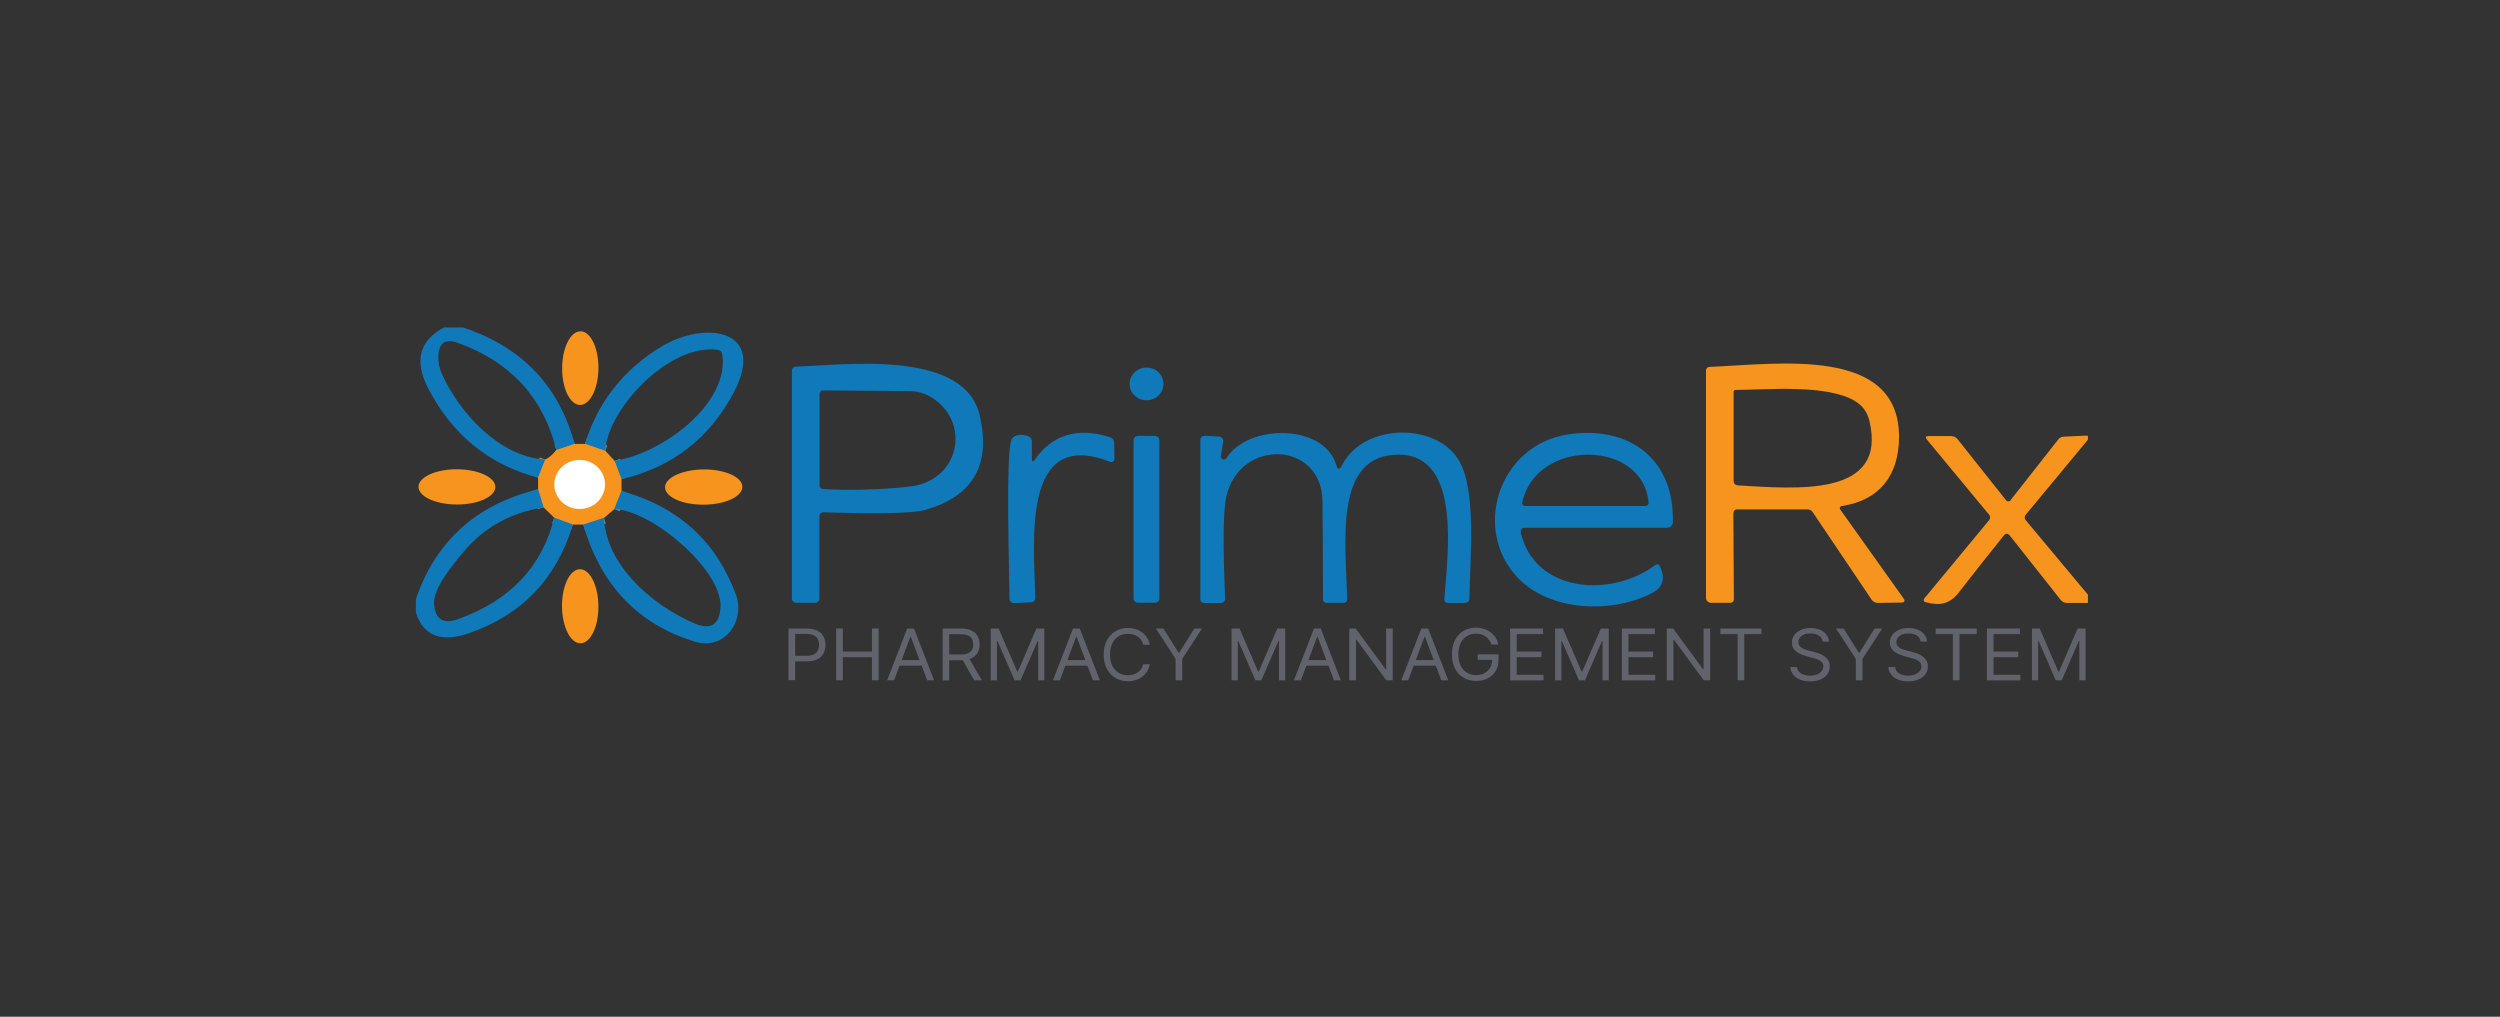 <svg width="209" height="85" viewBox="0 0 209 85" fill="none" xmlns="http://www.w3.org/2000/svg">
<rect x="0" y="0" width="209" height="85" fill="#333333" stroke="none"/>
<g clip-path="url(#clip0_1_31327)">
<path d="M48.043 37.111L46.514 37.628" stroke="#83876C" stroke-width="0.989"/>
<path d="M45.592 38.419L44.993 39.934" stroke="#83876C" stroke-width="0.989"/>
<path d="M51.95 40.066L51.373 38.53" stroke="#83876C" stroke-width="0.989"/>
<path d="M50.605 37.702L48.9 37.123" stroke="#83876C" stroke-width="0.989"/>
<path d="M51.952 41.043L51.353 42.558" stroke="#83876C" stroke-width="0.989"/>
<path d="M50.492 43.299L48.759 43.858" stroke="#83876C" stroke-width="0.989"/>
<path d="M47.895 43.859L46.331 43.28" stroke="#83876C" stroke-width="0.989"/>
<path d="M45.443 42.419L44.985 40.904" stroke="#83876C" stroke-width="0.989"/>
<path d="M50.586 40.5C50.586 40.228 50.53 39.963 50.424 39.718C50.319 39.467 50.164 39.244 49.967 39.055C49.769 38.867 49.537 38.713 49.283 38.608C49.029 38.504 48.748 38.455 48.473 38.455C47.909 38.455 47.374 38.671 46.979 39.055C46.585 39.439 46.359 39.963 46.359 40.5C46.359 41.038 46.585 41.562 46.979 41.946C47.374 42.33 47.916 42.546 48.473 42.546C48.748 42.546 49.029 42.49 49.283 42.393C49.537 42.295 49.776 42.141 49.967 41.946C50.164 41.757 50.319 41.527 50.424 41.282C50.53 41.031 50.586 40.766 50.586 40.5Z" stroke="#FBCA8E" stroke-width="0.989"/>
<path d="M37.116 27.375L38.702 27.375C43.619 29.001 46.733 32.255 48.036 37.115L46.507 37.631C45.429 33.254 42.696 30.265 38.307 28.673C37.243 28.289 36.694 28.645 36.644 29.741C36.623 30.272 36.729 30.782 36.954 31.285C38.399 34.489 41.731 38.19 45.584 38.42L44.986 39.935C40.892 38.853 37.835 36.375 35.813 32.506C34.608 30.188 35.045 28.478 37.116 27.375Z" fill="#0F79BA"/>
<path d="M46.994 30.768C46.987 32.472 47.656 33.854 48.495 33.854C49.333 33.854 50.016 32.486 50.031 30.782C50.038 29.078 49.368 27.696 48.53 27.696C47.691 27.696 47.008 29.064 46.994 30.768Z" fill="#F7941D"/>
<path d="M51.943 40.066L51.365 38.53C55.48 37.881 61.024 33.677 60.376 29.586C60.362 29.502 60.32 29.425 60.263 29.369C60.2 29.313 60.122 29.271 60.038 29.258C56.029 28.636 50.774 34.166 50.605 37.692L48.9 37.113C49.977 33.614 52.119 30.891 55.325 28.957C58.826 26.835 64.201 27.4 61.327 32.839C59.305 36.659 56.177 39.068 51.943 40.066Z" fill="#0F79BA"/>
<path d="M66.541 30.65C70.635 30.51 80.589 29.191 81.893 34.693C82.879 38.847 81.357 41.493 77.335 42.631C76.32 42.918 73.495 42.98 68.859 42.827C68.81 42.827 68.768 42.827 68.725 42.848C68.683 42.862 68.641 42.89 68.606 42.918C68.57 42.946 68.549 42.987 68.528 43.022C68.507 43.057 68.5 43.106 68.5 43.148L68.5 50.039C68.5 50.13 68.465 50.221 68.394 50.291C68.324 50.354 68.232 50.396 68.141 50.396L66.563 50.396C66.464 50.396 66.373 50.361 66.309 50.291C66.239 50.228 66.203 50.137 66.203 50.039L66.203 30.992C66.203 30.901 66.239 30.817 66.302 30.755C66.365 30.692 66.45 30.657 66.541 30.65ZM78.053 33.338C77.447 32.919 76.778 32.703 76.031 32.696L68.824 32.64C68.74 32.64 68.662 32.668 68.606 32.724C68.549 32.779 68.514 32.856 68.514 32.933L68.514 40.593C68.514 40.669 68.542 40.739 68.599 40.795C68.648 40.851 68.725 40.879 68.803 40.886C71.234 41.011 73.65 40.942 76.052 40.676C80.138 40.215 81.181 35.51 78.067 33.345L78.053 33.338Z" fill="#0F79BA"/>
<path d="M144.909 42.87L144.951 50.103C144.951 50.145 144.944 50.18 144.93 50.215C144.916 50.25 144.895 50.285 144.867 50.312C144.838 50.34 144.803 50.361 144.768 50.375C144.733 50.389 144.691 50.396 144.655 50.396L143.049 50.396C142.993 50.396 142.936 50.389 142.887 50.368C142.831 50.347 142.788 50.319 142.746 50.278C142.704 50.236 142.676 50.194 142.655 50.138C142.633 50.089 142.619 50.033 142.619 49.977L142.619 30.965C142.619 30.888 142.647 30.818 142.704 30.762C142.76 30.706 142.831 30.678 142.908 30.672C148.636 30.448 158.788 28.891 158.759 36.551C158.745 39.651 157.217 41.815 153.976 42.304C153.941 42.304 153.913 42.325 153.884 42.339C153.856 42.36 153.835 42.381 153.821 42.416C153.807 42.444 153.8 42.478 153.807 42.506C153.807 42.534 153.821 42.569 153.842 42.59L159.126 50.012C159.295 50.25 159.232 50.368 158.929 50.375L156.998 50.403C156.886 50.403 156.78 50.382 156.688 50.327C156.59 50.278 156.512 50.201 156.456 50.117L151.545 42.821C151.496 42.744 151.426 42.688 151.348 42.646C151.271 42.604 151.179 42.583 151.087 42.583L145.219 42.583C145.177 42.583 145.141 42.59 145.106 42.604C145.071 42.618 145.036 42.639 145.008 42.667C144.979 42.695 144.958 42.723 144.944 42.758C144.93 42.793 144.923 42.828 144.923 42.87L144.909 42.87ZM155.033 33.499C152.666 32.124 147.854 32.578 145.092 32.599C145.071 32.599 145.05 32.599 145.029 32.613C145.008 32.627 144.993 32.633 144.979 32.648C144.965 32.661 144.951 32.682 144.944 32.696C144.937 32.717 144.93 32.738 144.93 32.759L144.93 40.216C144.93 40.307 144.958 40.398 145.029 40.468C145.092 40.537 145.184 40.572 145.275 40.579C150.073 40.845 157.851 41.648 156.273 35.147C156.096 34.428 155.688 33.883 155.033 33.506L155.033 33.499Z" fill="#F7941D"/>
<path d="M95.849 33.463C96.631 33.463 97.265 32.848 97.265 32.094C97.265 31.34 96.631 30.726 95.849 30.726C95.067 30.726 94.433 31.34 94.433 32.094C94.433 32.848 95.067 33.463 95.849 33.463Z" fill="#0F79BA"/>
<path d="M86.55 38.362C88.05 36.302 90.136 35.702 92.813 36.554C92.911 36.582 92.989 36.645 93.052 36.721C93.109 36.798 93.144 36.896 93.144 36.994L93.165 38.362C93.165 38.404 93.158 38.446 93.137 38.488C93.116 38.523 93.088 38.558 93.052 38.586C93.017 38.606 92.975 38.627 92.933 38.627C92.89 38.627 92.841 38.627 92.806 38.614C85.317 35.646 86.465 45.484 86.55 50.008C86.55 50.092 86.514 50.176 86.458 50.246C86.395 50.309 86.31 50.351 86.226 50.351L84.781 50.42C84.732 50.42 84.683 50.42 84.633 50.4C84.584 50.379 84.542 50.358 84.507 50.323C84.471 50.288 84.443 50.246 84.422 50.204C84.401 50.155 84.394 50.106 84.394 50.057C84.394 48.354 84.028 37.343 84.612 36.651C84.887 36.33 85.338 36.267 85.965 36.463C86.049 36.491 86.127 36.547 86.176 36.617C86.226 36.686 86.261 36.77 86.261 36.854L86.261 38.285C86.261 38.634 86.359 38.662 86.564 38.383L86.55 38.362Z" fill="#0F79BA"/>
<path d="M102.541 38.289C104.274 35.468 110.657 35.356 111.714 38.882C111.833 39.273 111.988 39.287 112.172 38.924C113.975 35.363 120.013 35.286 121.943 38.456C123.479 40.991 122.88 46.765 122.845 50.054C122.845 50.145 122.803 50.235 122.732 50.305C122.662 50.375 122.57 50.41 122.471 50.41L121.02 50.41C120.985 50.41 120.95 50.403 120.914 50.389C120.879 50.375 120.851 50.354 120.823 50.326C120.795 50.298 120.781 50.27 120.767 50.235C120.752 50.2 120.745 50.166 120.752 50.131C120.922 46.968 122.373 38.051 116.955 38.01C111.481 37.968 112.51 45.292 112.622 50.11C112.622 50.152 112.622 50.187 112.601 50.221C112.587 50.256 112.566 50.291 112.538 50.319C112.51 50.347 112.475 50.368 112.439 50.382C112.404 50.396 112.362 50.403 112.32 50.403L110.911 50.403C110.833 50.403 110.756 50.375 110.692 50.319C110.636 50.263 110.601 50.194 110.601 50.117C110.601 47.373 110.586 44.636 110.558 41.899C110.509 36.892 103.689 36.585 102.527 41.48C102.259 42.618 102.224 45.474 102.421 50.054C102.421 50.103 102.421 50.145 102.4 50.187C102.386 50.228 102.358 50.27 102.323 50.305C102.287 50.34 102.252 50.368 102.203 50.382C102.161 50.403 102.111 50.41 102.062 50.41L100.639 50.41C100.561 50.41 100.491 50.382 100.435 50.326C100.378 50.277 100.35 50.2 100.35 50.131L100.35 36.781C100.35 36.732 100.357 36.69 100.378 36.641C100.399 36.599 100.427 36.557 100.463 36.529C100.498 36.494 100.54 36.474 100.59 36.453C100.639 36.438 100.681 36.432 100.73 36.432L101.9 36.494C101.956 36.494 102.006 36.515 102.055 36.536C102.104 36.564 102.146 36.592 102.182 36.634C102.217 36.676 102.238 36.725 102.252 36.774C102.266 36.823 102.266 36.878 102.259 36.934L102.062 38.156C102.055 38.212 102.062 38.268 102.104 38.317C102.139 38.366 102.189 38.401 102.245 38.414C102.344 38.435 102.456 38.38 102.52 38.289L102.541 38.289Z" fill="#0F79BA"/>
<path d="M127.122 44.487C128.306 49.612 134.766 49.975 138.395 47.224C138.423 47.203 138.451 47.189 138.486 47.182C138.521 47.175 138.557 47.182 138.592 47.182C138.627 47.189 138.655 47.203 138.683 47.224C138.712 47.245 138.733 47.273 138.747 47.3C139.261 48.348 139.029 49.123 138.056 49.612C134.499 51.399 129.109 51.085 126.531 47.901C123.163 43.754 125.544 37.232 130.962 36.338C136.14 35.487 140.015 38.349 139.846 43.677C139.846 43.795 139.789 43.907 139.705 43.991C139.613 44.075 139.501 44.117 139.374 44.117L127.439 44.117C127.397 44.117 127.348 44.124 127.306 44.145C127.263 44.165 127.228 44.193 127.2 44.228C127.172 44.263 127.151 44.305 127.137 44.347C127.122 44.389 127.122 44.438 127.137 44.48L127.122 44.487ZM137.824 42.022C137.373 36.708 128.376 36.639 127.256 42.022C127.256 42.057 127.256 42.092 127.256 42.127C127.263 42.162 127.284 42.19 127.306 42.217C127.327 42.245 127.355 42.266 127.39 42.28C127.425 42.294 127.461 42.301 127.496 42.301L137.556 42.301C137.591 42.301 137.627 42.294 137.662 42.28C137.697 42.266 137.725 42.245 137.753 42.217C137.782 42.19 137.796 42.162 137.81 42.127C137.824 42.092 137.824 42.057 137.824 42.022Z" fill="#0F79BA"/>
<path d="M96.548 36.441L95.139 36.441C94.935 36.441 94.766 36.602 94.766 36.804L94.766 50.028C94.766 50.231 94.935 50.391 95.139 50.391L96.548 50.391C96.752 50.391 96.922 50.231 96.922 50.028L96.922 36.804C96.922 36.602 96.752 36.441 96.548 36.441Z" fill="#0F79BA"/>
<path d="M168.09 41.804L172.078 36.728C172.134 36.658 172.198 36.603 172.282 36.568C172.36 36.526 172.451 36.505 172.536 36.505L174.297 36.421C174.677 36.4 174.741 36.533 174.501 36.819L169.351 43.033C169.295 43.096 169.267 43.18 169.267 43.264C169.267 43.347 169.295 43.424 169.351 43.487L174.79 50.002C175.016 50.267 174.945 50.407 174.593 50.407L172.803 50.407C172.698 50.407 172.599 50.379 172.508 50.337C172.416 50.295 172.338 50.232 172.275 50.155L167.985 44.73C167.985 44.73 167.928 44.674 167.893 44.653C167.858 44.632 167.816 44.625 167.773 44.625C167.731 44.625 167.689 44.632 167.654 44.653C167.618 44.667 167.583 44.695 167.555 44.723C166.273 46.322 165.012 47.907 163.786 49.492C162.969 50.539 162.187 50.658 160.954 50.337C160.925 50.33 160.897 50.316 160.876 50.295C160.855 50.274 160.834 50.246 160.827 50.218C160.82 50.19 160.813 50.162 160.827 50.127C160.827 50.099 160.848 50.071 160.862 50.043L166.287 43.487C166.343 43.417 166.371 43.34 166.371 43.257C166.371 43.173 166.343 43.089 166.287 43.026L161.109 36.777C160.925 36.561 160.982 36.449 161.271 36.456L163.109 36.456C163.215 36.456 163.314 36.484 163.412 36.526C163.504 36.568 163.589 36.631 163.652 36.714L167.703 41.818C167.703 41.818 167.752 41.874 167.787 41.888C167.823 41.902 167.858 41.916 167.9 41.916C167.942 41.916 167.978 41.909 168.013 41.888C168.048 41.874 168.076 41.846 168.104 41.818L168.09 41.804Z" fill="#F7941D"/>
<path d="M48.043 37.113L48.909 37.113L50.614 37.693L51.382 38.53L51.96 40.066L51.96 41.044L51.361 42.559L50.494 43.299L48.761 43.858L47.895 43.858L46.331 43.278L45.443 42.419L44.985 40.904L44.985 39.927L45.584 38.412C45.852 38.307 46.162 38.049 46.507 37.623L48.036 37.106L48.043 37.113ZM50.586 40.499C50.586 40.227 50.53 39.962 50.424 39.717C50.318 39.466 50.163 39.242 49.966 39.054C49.769 38.865 49.536 38.712 49.283 38.607C49.029 38.502 48.747 38.453 48.472 38.453C47.909 38.453 47.373 38.67 46.979 39.054C46.584 39.438 46.359 39.962 46.359 40.499C46.359 41.037 46.584 41.561 46.979 41.945C47.373 42.329 47.916 42.545 48.472 42.545C48.747 42.545 49.029 42.489 49.283 42.392C49.536 42.294 49.776 42.14 49.966 41.945C50.163 41.756 50.318 41.526 50.424 41.281C50.53 41.03 50.586 40.765 50.586 40.499Z" fill="#F7941D"/>
<path d="M48.455 42.546C49.625 42.546 50.569 41.632 50.569 40.5C50.569 39.369 49.618 38.455 48.455 38.455C47.293 38.455 46.342 39.369 46.342 40.5C46.342 41.632 47.293 42.546 48.455 42.546Z" fill="white"/>
<path d="M38.197 42.178C39.973 42.178 41.41 41.522 41.41 40.712C41.41 39.895 39.973 39.238 38.197 39.231C36.422 39.231 34.985 39.888 34.985 40.698C34.985 41.515 36.422 42.171 38.197 42.178Z" fill="#F7941D"/>
<path d="M58.842 42.192C60.624 42.178 62.068 41.508 62.061 40.698C62.061 39.881 60.603 39.231 58.821 39.245C57.038 39.259 55.594 39.93 55.601 40.739C55.601 41.556 57.059 42.206 58.842 42.192Z" fill="#F7941D"/>
<path d="M44.984 40.904L45.442 42.419C42.694 42.859 40.468 44.088 38.77 46.112C37.692 47.404 36.199 49.241 36.29 50.49C36.382 51.782 37.058 52.208 38.312 51.754C42.652 50.19 45.322 47.369 46.33 43.278L47.894 43.857C46.52 48.389 43.617 51.419 39.172 52.948C37.15 53.646 35.417 53.353 34.769 51.196L34.769 50.078C36.431 45.219 39.841 42.161 44.984 40.904Z" fill="#0F79BA"/>
<path d="M51.954 41.047C56.667 42.346 59.852 45.223 61.514 49.684C62.346 51.898 60.57 54.398 58.112 53.65C53.349 52.198 50.228 48.937 48.756 43.854L50.489 43.296C50.679 47.255 54.519 50.62 58.09 52.128C59.359 52.666 60.07 52.268 60.225 50.941C60.599 47.799 54.505 42.646 51.355 42.556L51.954 41.041L51.954 41.047Z" fill="#0F79BA"/>
<path d="M46.983 50.693C46.997 52.404 47.688 53.786 48.526 53.779C49.364 53.779 50.041 52.383 50.027 50.672C50.013 48.962 49.322 47.579 48.484 47.586C47.645 47.586 46.969 48.982 46.983 50.693Z" fill="#F7941D"/>
<path d="M65.918 56.874L65.918 52.545L67.461 52.545C67.82 52.545 68.109 52.608 68.341 52.727C68.574 52.845 68.743 53.013 68.849 53.222C68.954 53.432 69.01 53.662 69.01 53.913C69.01 54.165 68.954 54.402 68.849 54.612C68.743 54.821 68.574 54.989 68.341 55.107C68.116 55.233 67.82 55.289 67.468 55.289L66.362 55.289L66.362 54.821L67.454 54.821C67.7 54.821 67.897 54.779 68.045 54.702C68.193 54.619 68.299 54.514 68.369 54.374C68.44 54.235 68.475 54.081 68.475 53.907C68.475 53.732 68.44 53.578 68.369 53.439C68.299 53.299 68.193 53.194 68.045 53.117C67.897 53.041 67.693 52.999 67.447 52.999L66.474 52.999L66.474 56.86L65.918 56.86L65.918 56.874Z" fill="#61636C"/>
<path d="M69.902 56.874L69.902 52.545L70.459 52.545L70.459 54.472L72.896 54.472L72.896 52.545L73.453 52.545L73.453 56.874L72.896 56.874L72.896 54.94L70.459 54.94L70.459 56.874L69.902 56.874Z" fill="#61636C"/>
<path d="M74.743 56.874L74.165 56.874L75.842 52.545L76.412 52.545L78.089 56.874L77.511 56.874L76.145 53.229L76.109 53.229L74.743 56.874ZM74.961 55.184L77.3 55.184L77.3 55.652L74.961 55.652L74.961 55.184Z" fill="#61636C"/>
<path d="M78.806 56.874L78.806 52.545L80.349 52.545C80.708 52.545 80.997 52.601 81.229 52.719C81.462 52.831 81.631 52.992 81.737 53.194C81.849 53.397 81.898 53.62 81.898 53.879C81.898 54.137 81.842 54.36 81.737 54.556C81.624 54.751 81.455 54.905 81.229 55.024C81.004 55.135 80.708 55.191 80.356 55.191L79.109 55.191L79.109 54.716L80.342 54.716C80.588 54.716 80.785 54.681 80.933 54.612C81.081 54.542 81.194 54.451 81.257 54.325C81.328 54.2 81.363 54.053 81.363 53.879C81.363 53.704 81.328 53.55 81.257 53.425C81.187 53.292 81.081 53.194 80.926 53.124C80.778 53.055 80.574 53.02 80.328 53.02L79.355 53.02L79.355 56.881L78.799 56.881L78.806 56.874ZM80.954 54.926L82.082 56.874L81.441 56.874L80.335 54.926L80.962 54.926L80.954 54.926Z" fill="#61636C"/>
<path d="M82.825 52.545L83.487 52.545L85.037 56.141L85.093 56.141L86.643 52.545L87.305 52.545L87.305 56.874L86.791 56.874L86.791 53.585L86.749 53.585L85.319 56.874L84.818 56.874L83.388 53.585L83.346 53.585L83.346 56.874L82.825 56.874L82.825 52.545Z" fill="#61636C"/>
<path d="M88.602 56.874L88.024 56.874L89.701 52.545L90.271 52.545L91.948 56.874L91.37 56.874L90.004 53.229L89.968 53.229L88.602 56.874ZM88.82 55.184L91.159 55.184L91.159 55.652L88.82 55.652L88.82 55.184Z" fill="#61636C"/>
<path d="M96.125 53.901L95.569 53.901C95.534 53.747 95.477 53.615 95.4 53.503C95.322 53.391 95.224 53.294 95.104 53.217C94.991 53.14 94.864 53.077 94.723 53.042C94.582 53.007 94.435 52.986 94.287 52.986C94.012 52.986 93.758 53.049 93.533 53.182C93.307 53.315 93.131 53.51 92.997 53.768C92.864 54.027 92.8 54.341 92.8 54.718C92.8 55.095 92.864 55.409 92.997 55.667C93.131 55.926 93.307 56.121 93.533 56.254C93.758 56.387 94.005 56.45 94.287 56.45C94.442 56.45 94.582 56.428 94.723 56.394C94.864 56.359 94.991 56.296 95.104 56.219C95.217 56.142 95.315 56.044 95.4 55.933C95.484 55.814 95.541 55.681 95.569 55.535L96.125 55.535C96.083 55.758 96.006 55.954 95.9 56.128C95.787 56.303 95.653 56.45 95.491 56.575C95.329 56.694 95.146 56.792 94.942 56.855C94.737 56.917 94.526 56.952 94.294 56.952C93.906 56.952 93.554 56.861 93.251 56.68C92.948 56.498 92.709 56.24 92.532 55.912C92.356 55.577 92.272 55.186 92.272 54.725C92.272 54.264 92.356 53.873 92.532 53.538C92.709 53.203 92.948 52.951 93.251 52.77C93.554 52.588 93.899 52.498 94.294 52.498C94.526 52.498 94.737 52.532 94.942 52.595C95.146 52.658 95.329 52.749 95.491 52.875C95.653 52.993 95.794 53.147 95.9 53.322C96.013 53.496 96.083 53.691 96.125 53.915L96.125 53.901Z" fill="#61636C"/>
<path d="M96.626 52.545L97.26 52.545L98.528 54.563L98.584 54.563L99.852 52.545L100.486 52.545L98.838 55.086L98.838 56.874L98.281 56.874L98.281 55.086L96.633 52.545L96.626 52.545Z" fill="#61636C"/>
<path d="M102.964 52.545L103.626 52.545L105.176 56.141L105.232 56.141L106.782 52.545L107.444 52.545L107.444 56.874L106.923 56.874L106.923 53.585L106.881 53.585L105.451 56.874L104.95 56.874L103.52 53.585L103.478 53.585L103.478 56.874L102.957 56.874L102.957 52.545L102.964 52.545Z" fill="#61636C"/>
<path d="M108.749 56.874L108.171 56.874L109.848 52.545L110.418 52.545L112.095 56.874L111.518 56.874L110.151 53.229L110.116 53.229L108.749 56.874ZM108.96 55.184L111.299 55.184L111.299 55.652L108.96 55.652L108.96 55.184Z" fill="#61636C"/>
<path d="M116.43 52.545L116.43 56.874L115.895 56.874L113.401 53.474L113.359 53.474L113.359 56.874L112.802 56.874L112.802 52.545L113.338 52.545L115.839 55.952L115.881 55.952L115.881 52.545L116.423 52.545L116.43 52.545Z" fill="#61636C"/>
<path d="M117.725 56.874L117.147 56.874L118.824 52.545L119.395 52.545L121.071 56.874L120.494 56.874L119.127 53.229L119.092 53.229L117.725 56.874ZM117.943 55.184L120.282 55.184L120.282 55.652L117.943 55.652L117.943 55.184Z" fill="#61636C"/>
<path d="M124.693 53.897C124.643 53.757 124.58 53.624 124.495 53.513C124.418 53.401 124.319 53.303 124.214 53.219C124.108 53.136 123.981 53.08 123.84 53.038C123.699 52.996 123.551 52.975 123.382 52.975C123.115 52.975 122.868 53.038 122.643 53.17C122.417 53.303 122.241 53.499 122.114 53.757C121.98 54.015 121.917 54.329 121.917 54.706C121.917 55.084 121.98 55.398 122.114 55.656C122.248 55.914 122.424 56.11 122.65 56.243C122.875 56.375 123.129 56.438 123.41 56.438C123.671 56.438 123.904 56.382 124.101 56.278C124.305 56.173 124.46 56.019 124.573 55.824C124.686 55.628 124.742 55.398 124.742 55.132L124.911 55.167L123.537 55.167L123.537 54.7L125.277 54.7L125.277 55.167C125.277 55.523 125.2 55.831 125.038 56.096C124.876 56.361 124.657 56.564 124.376 56.71C124.094 56.857 123.777 56.927 123.41 56.927C123.002 56.927 122.65 56.836 122.347 56.654C122.044 56.473 121.804 56.215 121.635 55.886C121.466 55.551 121.382 55.16 121.382 54.7C121.382 54.357 121.431 54.05 121.529 53.778C121.628 53.505 121.762 53.268 121.945 53.073C122.121 52.877 122.333 52.73 122.579 52.626C122.826 52.521 123.093 52.472 123.382 52.472C123.622 52.472 123.847 52.507 124.059 52.577C124.27 52.647 124.453 52.745 124.615 52.863C124.777 52.989 124.918 53.136 125.031 53.31C125.144 53.485 125.214 53.673 125.256 53.883L124.686 53.883L124.693 53.897Z" fill="#61636C"/>
<path d="M126.243 56.874L126.243 52.545L129.004 52.545L129.004 53.013L126.799 53.013L126.799 54.472L128.863 54.472L128.863 54.94L126.799 54.94L126.799 56.413L129.04 56.413L129.04 56.881L126.243 56.881L126.243 56.874Z" fill="#61636C"/>
<path d="M130 52.545L130.662 52.545L132.219 56.141L132.275 56.141L133.832 52.545L134.494 52.545L134.494 56.874L133.973 56.874L133.973 53.585L133.931 53.585L132.501 56.874L132 56.874L130.57 53.585L130.528 53.585L130.528 56.874L130.007 56.874L130.007 52.545L130 52.545Z" fill="#61636C"/>
<path d="M135.59 56.874L135.59 52.545L138.344 52.545L138.344 53.013L136.139 53.013L136.139 54.472L138.203 54.472L138.203 54.94L136.139 54.94L136.139 56.413L138.379 56.413L138.379 56.881L135.583 56.881L135.59 56.874Z" fill="#61636C"/>
<path d="M142.968 52.545L142.968 56.874L142.432 56.874L139.938 53.474L139.896 53.474L139.896 56.874L139.34 56.874L139.34 52.545L139.875 52.545L142.376 55.952L142.418 55.952L142.418 52.545L142.961 52.545L142.968 52.545Z" fill="#61636C"/>
<path d="M143.826 53.013L143.826 52.545L147.257 52.545L147.257 53.013L145.82 53.013L145.82 56.874L145.263 56.874L145.263 53.013L143.826 53.013Z" fill="#61636C"/>
<path d="M152.372 53.624C152.344 53.408 152.238 53.247 152.048 53.128C151.858 53.01 151.626 52.954 151.351 52.954C151.146 52.954 150.97 52.982 150.822 53.045C150.674 53.108 150.555 53.191 150.47 53.303C150.386 53.415 150.343 53.533 150.343 53.673C150.343 53.792 150.371 53.889 150.428 53.973C150.484 54.057 150.562 54.12 150.653 54.176C150.745 54.232 150.844 54.273 150.942 54.308C151.041 54.343 151.132 54.371 151.224 54.392L151.689 54.511C151.809 54.539 151.943 54.581 152.083 54.637C152.231 54.685 152.372 54.762 152.506 54.853C152.64 54.944 152.753 55.056 152.837 55.195C152.922 55.335 152.971 55.502 152.971 55.712C152.971 55.949 152.908 56.159 152.774 56.347C152.647 56.536 152.457 56.689 152.21 56.794C151.964 56.906 151.668 56.962 151.316 56.962C150.991 56.962 150.703 56.913 150.463 56.808C150.224 56.71 150.04 56.571 149.899 56.389C149.766 56.208 149.688 56.005 149.667 55.768L150.238 55.768C150.252 55.928 150.308 56.068 150.414 56.173C150.519 56.277 150.646 56.354 150.801 56.41C150.956 56.459 151.125 56.487 151.308 56.487C151.52 56.487 151.71 56.452 151.879 56.389C152.048 56.326 152.182 56.228 152.281 56.117C152.379 55.998 152.429 55.858 152.429 55.705C152.429 55.558 152.386 55.447 152.302 55.356C152.217 55.265 152.105 55.195 151.971 55.139C151.83 55.083 151.682 55.035 151.52 54.993L150.956 54.839C150.597 54.741 150.315 54.602 150.111 54.42C149.907 54.239 149.801 54.001 149.801 53.715C149.801 53.471 149.871 53.261 150.005 53.08C150.146 52.898 150.336 52.758 150.569 52.654C150.808 52.549 151.069 52.5 151.358 52.5C151.647 52.5 151.914 52.549 152.147 52.647C152.379 52.744 152.555 52.884 152.689 53.052C152.823 53.226 152.894 53.422 152.908 53.638L152.372 53.638L152.372 53.624Z" fill="#61636C"/>
<path d="M153.49 52.545L154.125 52.545L155.393 54.563L155.449 54.563L156.717 52.545L157.351 52.545L155.703 55.086L155.703 56.874L155.146 56.874L155.146 55.086L153.49 52.545Z" fill="#61636C"/>
<path d="M160.564 53.624C160.536 53.408 160.43 53.247 160.24 53.128C160.05 53.01 159.818 52.954 159.543 52.954C159.338 52.954 159.162 52.982 159.014 53.045C158.866 53.108 158.747 53.191 158.662 53.303C158.578 53.415 158.535 53.533 158.535 53.673C158.535 53.792 158.564 53.889 158.62 53.973C158.676 54.057 158.754 54.12 158.845 54.176C158.937 54.232 159.036 54.273 159.134 54.308C159.233 54.343 159.331 54.371 159.416 54.392L159.881 54.511C160.001 54.539 160.135 54.581 160.275 54.637C160.423 54.685 160.564 54.762 160.698 54.853C160.832 54.944 160.945 55.056 161.036 55.195C161.121 55.335 161.17 55.502 161.17 55.712C161.17 55.949 161.107 56.159 160.973 56.347C160.846 56.536 160.656 56.689 160.409 56.794C160.163 56.906 159.867 56.962 159.515 56.962C159.191 56.962 158.902 56.913 158.662 56.808C158.423 56.71 158.239 56.571 158.099 56.389C157.965 56.208 157.887 56.005 157.866 55.768L158.437 55.768C158.451 55.928 158.507 56.068 158.613 56.173C158.719 56.277 158.845 56.354 159 56.41C159.155 56.459 159.324 56.487 159.508 56.487C159.719 56.487 159.909 56.452 160.078 56.389C160.247 56.326 160.381 56.228 160.48 56.117C160.578 55.998 160.628 55.858 160.628 55.705C160.628 55.558 160.585 55.447 160.501 55.356C160.416 55.265 160.304 55.195 160.163 55.139C160.022 55.083 159.874 55.035 159.712 54.993L159.148 54.839C158.789 54.741 158.507 54.602 158.303 54.42C158.092 54.239 157.993 54.001 157.993 53.715C157.993 53.471 158.063 53.261 158.197 53.08C158.338 52.898 158.521 52.758 158.761 52.654C159 52.549 159.261 52.5 159.55 52.5C159.839 52.5 160.106 52.549 160.339 52.647C160.564 52.744 160.747 52.884 160.881 53.052C161.015 53.226 161.086 53.422 161.093 53.638L160.557 53.638L160.564 53.624Z" fill="#61636C"/>
<path d="M161.82 53.013L161.82 52.545L165.251 52.545L165.251 53.013L163.814 53.013L163.814 56.874L163.257 56.874L163.257 53.013L161.82 53.013Z" fill="#61636C"/>
<path d="M166.105 56.874L166.105 52.545L168.866 52.545L168.866 53.013L166.661 53.013L166.661 54.472L168.725 54.472L168.725 54.94L166.661 54.94L166.661 56.413L168.902 56.413L168.902 56.881L166.105 56.881L166.105 56.874Z" fill="#61636C"/>
<path d="M169.859 52.545L170.521 52.545L172.078 56.141L172.134 56.141L173.691 52.545L174.353 52.545L174.353 56.874L173.832 56.874L173.832 53.585L173.79 53.585L172.36 56.874L171.859 56.874L170.429 53.585L170.387 53.585L170.387 56.874L169.873 56.874L169.873 52.545L169.859 52.545Z" fill="#61636C"/>
</g>
<defs>
<clipPath id="clip0_1_31327">
<rect width="140.11" height="30.023" fill="white" transform="translate(34.439 27.375)"/>
</clipPath>
</defs>
</svg>

